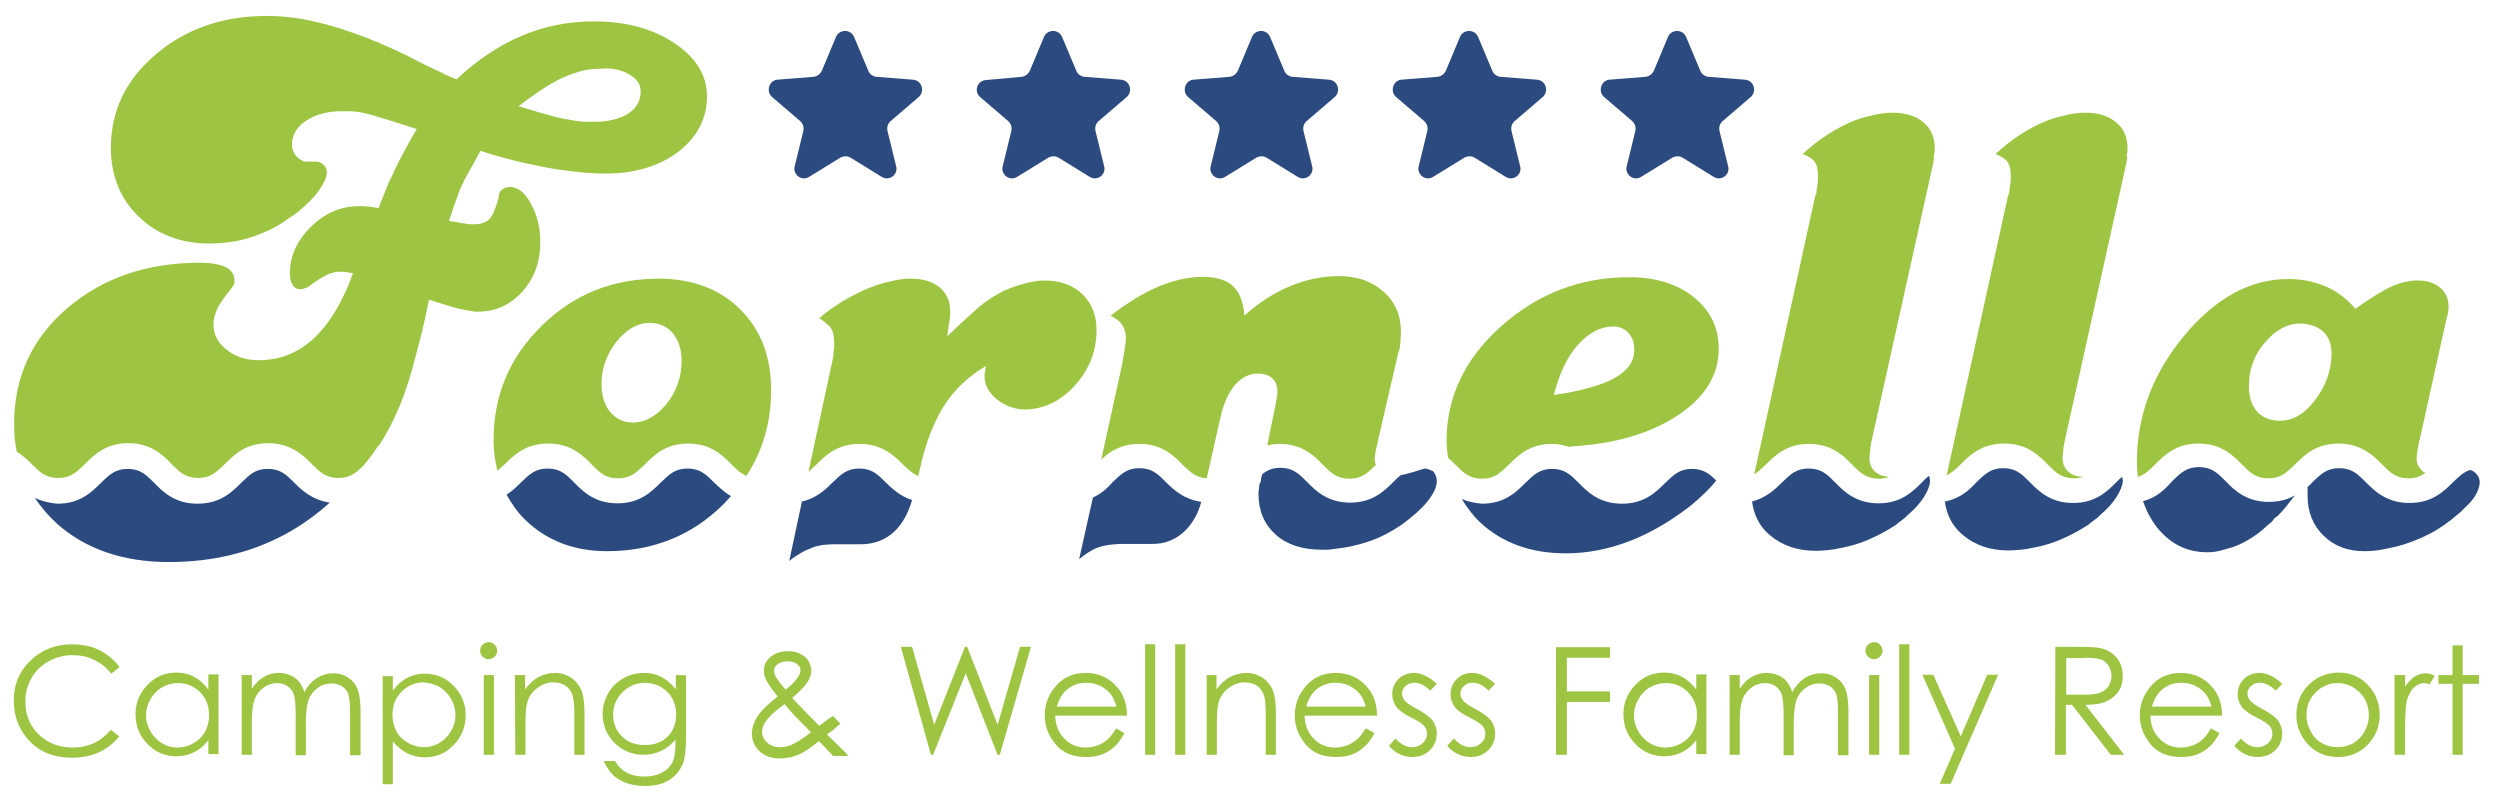 <?xml version="1.0" encoding="utf-8"?>
<!-- Generator: Adobe Illustrator 25.1.0, SVG Export Plug-In . SVG Version: 6.00 Build 0)  -->
<svg version="1.1" id="logo" xmlns="http://www.w3.org/2000/svg" xmlns:xlink="http://www.w3.org/1999/xlink" x="0px" y="0px"
	 viewBox="0 0 689.9 221.3" style="enable-background:new 0 0 689.9 221.3;" xml:space="preserve">
<style type="text/css">
	.st0{fill:#9DC542;}
	.st1{fill:#2B4A7F;}
</style>
<g id="payoff">
	<path class="st0" d="M676.8,186.3h-3.9v2.4h3.9v19.6h2.8v-19.6h4.5v-2.4h-4.5v-8.2h-2.8V186.3z M660.8,208.3h2.9v-7.4
		c0-3.8,0.2-6.4,0.5-7.6c0.5-1.6,1.1-2.8,2-3.6s1.8-1.2,2.7-1.2c0.4,0,0.9,0.1,1.5,0.4l1.5-2.4c-0.9-0.5-1.7-0.7-2.5-0.7
		c-1,0-2,0.3-3,0.9c-1,0.6-1.9,1.6-2.7,2.8v-3.2h-2.9V208.3z M651.2,191.1c1.7,1.7,2.5,3.8,2.5,6.3c0,1.6-0.4,3.1-1.2,4.5
		s-1.8,2.4-3.1,3.2c-1.3,0.7-2.8,1.1-4.3,1.1c-1.6,0-3-0.4-4.3-1.1c-1.3-0.7-2.4-1.8-3.1-3.2c-0.8-1.4-1.2-2.9-1.2-4.5
		c0-2.5,0.8-4.6,2.5-6.3s3.7-2.6,6.1-2.6C647.4,188.5,649.5,189.4,651.2,191.1 M636.7,189.4c-2,2.2-3,4.9-3,7.9
		c0,3.1,1.1,5.8,3.2,8.1s4.9,3.5,8.3,3.5c3.4,0,6.1-1.2,8.3-3.5c2.1-2.3,3.2-5,3.2-8.1s-1-5.7-3-8c-2.2-2.5-5-3.7-8.4-3.7
		C641.7,185.7,638.9,187,636.7,189.4 M623.5,185.7c-1.7,0-3.2,0.6-4.3,1.7c-1.1,1.1-1.7,2.5-1.7,4.2c0,1.3,0.4,2.4,1.1,3.4
		c0.7,1,2.1,2,4.1,3c1.9,0.9,3,1.7,3.6,2.3c0.5,0.6,0.8,1.4,0.8,2.2c0,1-0.4,1.8-1.2,2.6c-0.8,0.7-1.8,1.1-2.9,1.1
		c-1.6,0-3.2-0.8-4.6-2.4l-1.8,2c0.8,1,1.7,1.7,2.9,2.3s2.4,0.8,3.6,0.8c1.9,0,3.5-0.6,4.8-1.9c1.3-1.3,1.9-2.8,1.9-4.6
		c0-1.3-0.4-2.4-1.1-3.5c-0.8-1-2.2-2.1-4.3-3.2c-1.7-0.9-2.9-1.7-3.4-2.3s-0.8-1.3-0.8-2c0-0.8,0.3-1.5,1-2.1s1.4-0.9,2.4-0.9
		c1.4,0,2.9,0.7,4.4,2.2l1.8-1.9C627.6,186.7,625.6,185.7,623.5,185.7 M593.8,195.1c0.6-2,1.4-3.5,2.6-4.6c1.6-1.4,3.4-2.1,5.6-2.1
		c1.3,0,2.6,0.3,3.7,0.8c1.2,0.6,2.1,1.3,2.9,2.2c0.7,0.9,1.3,2.1,1.7,3.6h-16.5V195.1z M607.8,204.1c-0.7,0.6-1.6,1.2-2.7,1.6
		c-1.1,0.4-2.2,0.6-3.3,0.6c-2.3,0-4.3-0.8-5.9-2.5c-1.6-1.6-2.4-3.7-2.5-6.3h19.8c0-3-0.8-5.5-2.4-7.5c-2.2-2.8-5.2-4.3-9-4.3
		c-3.6,0-6.6,1.4-8.7,4.2c-1.7,2.2-2.6,4.7-2.6,7.5c0,3,1,5.6,3,8s4.8,3.5,8.4,3.5c1.6,0,3.1-0.2,4.4-0.7c1.3-0.5,2.4-1.2,3.5-2.2
		c1-0.9,1.9-2.2,2.7-3.7l-2.4-1.3C609.3,202.4,608.5,203.5,607.8,204.1 M575.4,181.5c2,0,3.5,0.2,4.4,0.5c0.9,0.4,1.6,0.9,2.1,1.8
		c0.5,0.8,0.8,1.7,0.8,2.7s-0.3,2-0.8,2.8s-1.3,1.4-2.2,1.8c-1,0.4-2.4,0.6-4.4,0.6h-5.1v-10.1h5.2V181.5z M567.1,208.3h3v-13.8h1.7
		l10.7,13.8h3.7l-10.7-13.8c2.5,0,4.5-0.3,5.9-1s2.5-1.6,3.3-2.8s1.1-2.7,1.1-4.3c0-1.9-0.6-3.6-1.7-4.9c-1.1-1.3-2.5-2.2-4.3-2.6
		c-1.2-0.3-3.4-0.4-6.7-0.4h-5.9L567.1,208.3L567.1,208.3z M539.5,206.6l-4.2,9.7h3l13.1-30.1h-3l-7.3,17l-7.6-17h-3L539.5,206.6z
		 M524.1,208.3h2.8v-30.5h-2.8V208.3z M515.8,208.3h2.8v-22h-2.8V208.3z M515.5,177.9c-0.5,0.5-0.7,1-0.7,1.7c0,0.6,0.2,1.2,0.7,1.6
		c0.5,0.5,1,0.7,1.6,0.7s1.2-0.2,1.7-0.7s0.7-1,0.7-1.6s-0.2-1.2-0.7-1.7s-1-0.7-1.7-0.7C516.5,177.2,516,177.5,515.5,177.9
		 M477.3,208.3h2.8V199c0-2.8,0.3-4.8,0.8-6.1s1.4-2.4,2.5-3.2s2.4-1.2,3.7-1.2c1.1,0,2.1,0.3,2.9,0.9c0.8,0.6,1.4,1.3,1.7,2.3
		c0.3,1,0.5,2.8,0.5,5.4v11.3h2.8v-8.6c0-3.2,0.3-5.4,0.8-6.8c0.5-1.3,1.4-2.4,2.5-3.2s2.4-1.2,3.8-1.2c1.1,0,2.1,0.3,2.9,0.8
		s1.4,1.3,1.7,2.1c0.3,0.9,0.5,2.5,0.5,4.9v12h2.9v-12c0-2.8-0.3-4.8-0.8-6.2c-0.6-1.4-1.4-2.4-2.6-3.2s-2.5-1.2-4-1.2
		c-1.6,0-3.2,0.4-4.6,1.3c-1.4,0.9-2.6,2.2-3.5,3.9c-0.4-1.3-1-2.3-1.6-3s-1.4-1.3-2.4-1.7s-2-0.6-3-0.6c-1.6,0-3.1,0.4-4.5,1.3
		c-1,0.6-2.1,1.7-3,3.1v-3.8h-2.8L477.3,208.3L477.3,208.3z M465.8,191c1.7,1.7,2.5,3.8,2.5,6.4c0,1.7-0.4,3.2-1.1,4.5
		s-1.8,2.4-3.2,3.2c-1.4,0.8-2.9,1.2-4.4,1.2s-3-0.4-4.3-1.2s-2.4-1.9-3.2-3.3c-0.8-1.4-1.2-2.9-1.2-4.4c0-1.6,0.4-3,1.2-4.4
		c0.8-1.4,1.8-2.5,3.2-3.3c1.3-0.8,2.8-1.2,4.4-1.2C462.1,188.5,464.1,189.3,465.8,191 M468.1,186.3v4c-1.1-1.5-2.4-2.7-3.9-3.5
		s-3.1-1.2-4.9-1.2c-3.1,0-5.8,1.1-8,3.4c-2.2,2.3-3.3,5-3.3,8.1c0,3.2,1.1,6,3.3,8.2c2.2,2.3,4.9,3.4,8,3.4c1.8,0,3.4-0.4,4.8-1.1
		c1.5-0.7,2.8-1.8,4-3.3v3.8h2.8v-22h-2.8V186.3z M429.4,208.3h3v-14.6h11.9v-2.9h-11.9v-9.3h11.9v-2.9h-14.9V208.3z M406.3,185.7
		c-1.7,0-3.2,0.6-4.3,1.7c-1.1,1.1-1.7,2.5-1.7,4.2c0,1.3,0.4,2.4,1.1,3.4s2.1,2,4.1,3c1.9,0.9,3,1.7,3.6,2.3
		c0.5,0.6,0.8,1.4,0.8,2.2c0,1-0.4,1.8-1.2,2.6c-0.8,0.7-1.8,1.1-2.9,1.1c-1.6,0-3.2-0.8-4.6-2.4l-1.8,2c0.8,1,1.7,1.7,2.9,2.3
		c1.2,0.6,2.4,0.8,3.6,0.8c1.9,0,3.5-0.6,4.8-1.9c1.3-1.3,1.9-2.8,1.9-4.6c0-1.3-0.4-2.4-1.1-3.5c-0.8-1-2.2-2.1-4.3-3.2
		c-1.7-0.9-2.9-1.7-3.4-2.3s-0.8-1.3-0.8-2c0-0.8,0.3-1.5,1-2.1s1.4-0.9,2.4-0.9c1.4,0,2.9,0.7,4.4,2.2l1.8-1.9
		C410.3,186.7,408.3,185.7,406.3,185.7 M390.2,185.7c-1.7,0-3.2,0.6-4.3,1.7c-1.1,1.1-1.7,2.5-1.7,4.2c0,1.3,0.4,2.4,1.1,3.4
		s2.1,2,4.1,3c1.9,0.9,3,1.7,3.6,2.3c0.5,0.6,0.8,1.4,0.8,2.2c0,1-0.4,1.8-1.2,2.6c-0.8,0.7-1.8,1.1-2.9,1.1c-1.6,0-3.2-0.8-4.6-2.4
		l-1.8,2c0.8,1,1.7,1.7,2.9,2.3c1.2,0.6,2.4,0.8,3.6,0.8c1.9,0,3.5-0.6,4.8-1.9c1.3-1.3,1.9-2.8,1.9-4.6c0-1.3-0.4-2.4-1.1-3.5
		c-0.8-1-2.2-2.1-4.3-3.2c-1.7-0.9-2.9-1.7-3.4-2.3s-0.8-1.3-0.8-2c0-0.8,0.3-1.5,1-2.1s1.4-0.9,2.4-0.9c1.4,0,2.9,0.7,4.4,2.2
		l1.8-1.9C394.3,186.7,392.2,185.7,390.2,185.7 M360.4,195.1c0.6-2,1.4-3.5,2.6-4.6c1.6-1.4,3.4-2.1,5.6-2.1c1.3,0,2.6,0.3,3.7,0.8
		c1.2,0.6,2.1,1.3,2.9,2.2c0.7,0.9,1.3,2.1,1.7,3.6h-16.5V195.1z M374.4,204.1c-0.7,0.6-1.6,1.2-2.7,1.6c-1.1,0.4-2.2,0.6-3.3,0.6
		c-2.3,0-4.3-0.8-5.9-2.5c-1.6-1.6-2.4-3.7-2.5-6.3h20c0-3-0.8-5.5-2.4-7.5c-2.2-2.8-5.2-4.3-9-4.3c-3.6,0-6.6,1.4-8.7,4.2
		c-1.7,2.2-2.6,4.7-2.6,7.5c0,3,1,5.6,3,8s4.8,3.5,8.4,3.5c1.6,0,3.1-0.2,4.4-0.7s2.4-1.2,3.5-2.2c1-0.9,1.9-2.2,2.7-3.7l-2.4-1.3
		C376,202.4,375.2,203.5,374.4,204.1 M333,208.3h2.8v-8.1c0-2.9,0.1-4.9,0.4-6c0.4-1.7,1.3-3.1,2.7-4.2c1.4-1.1,2.9-1.7,4.6-1.7
		c1.5,0,2.7,0.4,3.6,1.1c0.9,0.7,1.6,1.8,1.9,3.3c0.2,0.9,0.3,2.5,0.3,5.1v10.5h2.8V197c0-3-0.3-5.2-0.9-6.6
		c-0.6-1.4-1.5-2.5-2.8-3.4c-1.3-0.8-2.7-1.3-4.4-1.3c-1.6,0-3.1,0.4-4.5,1.1c-1.4,0.7-2.6,1.9-3.8,3.4v-3.9H333V208.3z
		 M324.3,208.3h2.8v-30.5h-2.8V208.3z M316,208.3h2.8v-30.5H316V208.3z M291.6,195.1c0.6-2,1.4-3.5,2.6-4.6c1.6-1.4,3.4-2.1,5.6-2.1
		c1.3,0,2.6,0.3,3.7,0.8c1.2,0.6,2.1,1.3,2.9,2.2c0.7,0.9,1.3,2.1,1.7,3.6h-16.5V195.1z M305.6,204.1c-0.7,0.6-1.6,1.2-2.7,1.6
		c-1.1,0.4-2.2,0.6-3.3,0.6c-2.3,0-4.3-0.8-5.9-2.5c-1.6-1.6-2.4-3.7-2.5-6.3H311c0-3-0.8-5.5-2.4-7.5c-2.2-2.8-5.2-4.3-9-4.3
		c-3.6,0-6.6,1.4-8.7,4.2c-1.7,2.2-2.6,4.7-2.6,7.5c0,3,1,5.6,3,8s4.8,3.5,8.4,3.5c1.6,0,3.1-0.2,4.4-0.7s2.4-1.2,3.5-2.2
		c1-0.9,1.9-2.2,2.7-3.7L308,201C307.2,202.4,306.3,203.5,305.6,204.1 M256.9,208.3h0.6l9-22.5l8.8,22.5h0.6l8.6-29.8h-3l-6.2,21.5
		l-8.4-21.5h-0.6l-8.5,21.5l-6.1-21.5h-3.1L256.9,208.3z M219.1,197.3l4.7,4.8c-2.1,1.6-3.9,2.8-5.5,3.5c-1,0.4-2,0.6-3.1,0.6
		c-1.4,0-2.6-0.4-3.5-1.3c-1-0.9-1.4-1.9-1.4-3c0-1,0.4-2,1.2-3.1s2.4-2.6,5-4.5C217.4,195.4,218.3,196.4,219.1,197.3 M214,186.6
		c-0.3-0.5-0.4-1-0.4-1.5c0-0.7,0.3-1.3,1-1.8s1.5-0.8,2.6-0.8s2,0.2,2.7,0.7s1,1.1,1,1.8c0,0.6-0.3,1.3-0.8,2
		c-0.7,1.1-1.8,2.2-3.3,3.3C215.6,189,214.6,187.7,214,186.6 M226.1,200.3l-3-3l-4.5-4.7c2.1-1.8,3.5-3.2,4.2-4.3s1.1-2.2,1.1-3.2
		c0-0.9-0.3-1.8-0.8-2.7c-0.5-0.8-1.3-1.5-2.3-2s-2.2-0.7-3.4-0.7c-2,0-3.6,0.6-4.9,1.7c-1.1,1-1.7,2.2-1.7,3.7
		c0,0.9,0.2,1.7,0.7,2.7c0.5,0.9,1.5,2.4,3.1,4.4c-2.9,2.3-4.8,4.2-5.7,5.7s-1.4,3-1.4,4.5c0,2,0.7,3.6,2.1,4.9c1.4,1.3,3.2,2,5.5,2
		c1.7,0,3.4-0.3,4.9-0.9c1.6-0.6,3.6-1.9,6-3.9l3.9,4.1h4.2c-0.7-0.9-1.6-1.8-2.7-2.8c-1.3-1.3-2.4-2.3-3.2-3.1
		c1.2-0.8,2.4-1.8,3.7-3l-2-2.1C228.9,198.1,227.7,199.1,226.1,200.3 M182.4,189.6c1.3,0.8,2.4,1.8,3.1,3.1s1.1,2.8,1.1,4.4
		c0,2.6-0.8,4.6-2.4,6.2c-1.6,1.6-3.7,2.3-6.3,2.3s-4.7-0.8-6.3-2.4c-1.6-1.6-2.4-3.6-2.4-6c0-1.6,0.4-3.1,1.2-4.4
		c0.8-1.4,1.9-2.4,3.2-3.2c1.4-0.8,2.9-1.2,4.5-1.2C179.6,188.5,181.1,188.8,182.4,189.6 M186.4,190.1c-1.3-1.6-2.7-2.7-4.1-3.4
		c-1.4-0.7-3-1-4.6-1c-2,0-3.9,0.5-5.7,1.5s-3.2,2.4-4.2,4.2s-1.5,3.7-1.5,5.7s0.5,3.9,1.5,5.6c1,1.7,2.4,3.1,4.1,4.1
		c1.8,1,3.7,1.5,5.7,1.5c1.7,0,3.4-0.4,4.9-1.1s2.8-1.8,3.9-3.1v1.1c0,2.4-0.3,4.2-0.9,5.3c-0.6,1.1-1.5,2-2.8,2.7s-3,1.1-4.9,1.1
		c-2,0-3.6-0.4-4.9-1.1c-1.3-0.7-2.4-1.8-3.2-3.2h-3.1c0.8,1.7,1.7,3,2.6,3.9c0.9,0.9,2.2,1.6,3.7,2.2c1.5,0.5,3.2,0.8,5.1,0.8
		c2.6,0,4.8-0.5,6.6-1.6s3.1-2.7,3.9-4.7c0.5-1.4,0.8-3.7,0.8-6.8v-17.5h-2.8v3.8H186.4z M142.2,208.3h2.8v-8.1c0-2.9,0.1-4.9,0.4-6
		c0.4-1.7,1.3-3.1,2.7-4.2c1.4-1.1,2.9-1.7,4.6-1.7c1.5,0,2.7,0.4,3.6,1.1c0.9,0.7,1.6,1.8,1.9,3.3c0.2,0.9,0.3,2.5,0.3,5.1v10.5
		h2.8V197c0-3-0.3-5.2-0.9-6.6c-0.6-1.4-1.5-2.5-2.8-3.4c-1.3-0.8-2.7-1.3-4.4-1.3c-1.6,0-3.1,0.4-4.5,1.1c-1.4,0.7-2.6,1.9-3.8,3.4
		v-3.9h-2.8L142.2,208.3L142.2,208.3z M133.5,208.3h2.8v-22h-2.8V208.3z M133.2,177.9c-0.5,0.5-0.7,1-0.7,1.7c0,0.6,0.2,1.2,0.7,1.6
		c0.5,0.5,1,0.7,1.6,0.7s1.2-0.2,1.7-0.7s0.7-1,0.7-1.6s-0.2-1.2-0.7-1.7s-1-0.7-1.7-0.7C134.2,177.2,133.7,177.5,133.2,177.9
		 M121.3,189.6c1.3,0.8,2.4,1.9,3.2,3.3c0.8,1.4,1.2,2.9,1.2,4.4c0,1.6-0.4,3-1.2,4.4c-0.8,1.4-1.9,2.5-3.2,3.3
		c-1.3,0.8-2.8,1.2-4.3,1.2s-3-0.4-4.4-1.2s-2.5-1.8-3.2-3.2c-0.7-1.3-1.1-2.8-1.1-4.5c0-2.5,0.8-4.7,2.5-6.4s3.7-2.6,6.2-2.6
		C118.6,188.5,120,188.8,121.3,189.6 M105.6,216.4h2.8v-11.8c1.2,1.4,2.5,2.5,4,3.3c1.5,0.7,3.1,1.1,4.8,1.1c3.1,0,5.8-1.1,8-3.4
		c2.2-2.3,3.3-5,3.3-8.2s-1.1-5.9-3.3-8.1c-2.2-2.3-4.9-3.4-8-3.4c-1.8,0-3.4,0.4-4.9,1.2s-2.7,1.9-3.9,3.5v-4h-2.8
		C105.6,186.6,105.6,216.4,105.6,216.4z M66.7,208.3h2.8V199c0-2.8,0.3-4.8,0.8-6.1s1.4-2.4,2.5-3.2s2.4-1.2,3.7-1.2
		c1.1,0,2.1,0.3,2.9,0.9c0.8,0.6,1.4,1.3,1.7,2.3c0.3,1,0.5,2.8,0.5,5.4v11.3h2.8v-8.6c0-3.2,0.3-5.4,0.8-6.8
		c0.5-1.3,1.4-2.4,2.5-3.2s2.4-1.2,3.8-1.2c1.1,0,2.1,0.3,2.9,0.8s1.4,1.3,1.7,2.1c0.3,0.9,0.5,2.5,0.5,4.9v12h2.9v-12
		c0-2.8-0.3-4.8-0.8-6.2c-0.6-1.4-1.4-2.4-2.6-3.2s-2.5-1.2-4-1.2c-1.6,0-3.1,0.4-4.6,1.3c-1.4,0.9-2.6,2.2-3.5,3.9
		c-0.4-1.3-1-2.3-1.6-3s-1.4-1.3-2.4-1.7s-2-0.6-3-0.6c-1.6,0-3.1,0.4-4.5,1.3c-1,0.6-2.1,1.7-3,3.1v-3.8h-2.8
		C66.7,186.3,66.7,208.3,66.7,208.3z M55.2,191c1.7,1.7,2.5,3.8,2.5,6.4c0,1.7-0.4,3.2-1.1,4.5c-0.7,1.3-1.8,2.4-3.2,3.2
		s-2.9,1.2-4.4,1.2s-3-0.4-4.3-1.2s-2.4-1.9-3.2-3.3c-0.8-1.4-1.2-2.9-1.2-4.4c0-1.6,0.4-3,1.2-4.4s1.8-2.5,3.2-3.3
		c1.3-0.8,2.8-1.2,4.4-1.2C51.5,188.5,53.5,189.3,55.2,191 M57.5,186.3v4c-1.1-1.5-2.4-2.7-3.9-3.5s-3.1-1.2-4.9-1.2
		c-3.1,0-5.8,1.1-8,3.4c-2.2,2.3-3.3,5-3.3,8.1c0,3.2,1.1,6,3.3,8.2c2.2,2.3,4.9,3.4,8,3.4c1.8,0,3.4-0.4,4.8-1.1
		c1.5-0.7,2.8-1.8,4-3.3v3.8h2.8v-22h-2.8V186.3z M27.4,179.4c-2.2-1.1-4.8-1.6-7.5-1.6c-4.6,0-8.4,1.5-11.5,4.5s-4.6,6.6-4.6,11
		c0,4.1,1.3,7.7,3.8,10.6c3,3.5,7.1,5.2,12.3,5.2c2.7,0,5.2-0.5,7.4-1.5s4.1-2.5,5.6-4.4l-2.3-1.8c-2.8,3.3-6.3,4.9-10.5,4.9
		c-3.8,0-6.9-1.2-9.4-3.6c-2.5-2.4-3.7-5.5-3.7-9.1c0-2.4,0.6-4.6,1.7-6.5s2.7-3.5,4.7-4.6s4.2-1.7,6.6-1.7c2.2,0,4.2,0.4,6,1.3
		c1.8,0.9,3.4,2.1,4.7,3.8l2.3-1.8C31.5,182.1,29.6,180.5,27.4,179.4"/>
</g>
<g id="scrittablu">
	<path class="st1" d="M139.8,136.5c1.4,2.5,3,4.9,5.2,7c5.9,5.7,13.4,8.6,22.5,8.6c12.7,0,23.4-4.3,32.1-12.9
		c0.7-0.7,1.4-1.5,2.1-2.3c-1.9-1.1-3.4-2.6-4.7-3.8c-2.2-2.2-3.8-3.8-7.3-3.8c-3.4,0-5,1.6-7.3,3.8c-2.6,2.6-5.8,5.8-12,5.8
		s-9.5-3.2-12-5.8c-2.2-2.2-3.8-3.8-7.3-3.8c-3.4,0-5,1.6-7.3,3.8C142.7,134.2,141.4,135.5,139.8,136.5"/>
	<path class="st1" d="M221.3,138.4l-3.5,16.4c1.1-0.9,2.2-1.6,3.2-2.2c1-0.6,2-1,3-1.4c0.9-0.4,1.8-0.6,2.9-0.8
		c1-0.1,2.1-0.2,3.2-0.2h7.4c3.7,0,6.8-1.2,9.3-3.5c2.2-2.1,3.8-5,4.9-8.7c-3.3-1.1-5.5-3.1-7.3-4.9c-2.2-2.2-3.8-3.8-7.3-3.8
		c-3.4,0-5,1.6-7.3,3.8C227.8,135.1,225.3,137.5,221.3,138.4"/>
	<path class="st1" d="M301.6,137.3l-3.8,17c0.5-0.4,0.9-0.7,1.3-1s0.8-0.6,1.3-0.9c1.4-0.9,2.8-1.5,4.3-1.8s3.3-0.5,5.4-0.5h8
		c3.3,0,6.2-1.1,8.7-3.4c2.2-2.1,3.8-4.8,4.7-8.2c-4.7-0.7-7.5-3.2-9.8-5.5c-2.2-2.2-3.8-3.8-7.3-3.8c-3.4,0-5,1.6-7.3,3.8
		C305.7,134.6,304,136.2,301.6,137.3"/>
	<path class="st1" d="M347.4,135.1c-0.1,0.4-0.1,0.9-0.1,1.2c0,4.7,1.6,8.4,4.7,11.2s7.4,4.2,12.8,4.2h1.6c0.6,0,1.1-0.1,1.6-0.2
		c3.3-0.3,6.6-1,9.8-2.1c3.2-1.1,6.2-2.7,9-4.6c3-2.2,5.4-4.3,7.1-6.4c1.7-2.1,2.6-4,2.6-5.6c0-1-0.3-1.8-0.8-2.5
		c-0.1-0.1-0.2-0.2-0.3-0.3c-0.6-0.3-1.2-0.5-1.9-0.7c-0.4,0-0.9,0.1-1.7,0.4c-0.9,0.3-1.9,0.6-3,0.9c-0.5,0.1-1,0.3-1.6,0.4
		c-0.2,0-0.4,0-0.6,0.1c-0.7,0.5-1.3,1.1-2,1.8c-2.6,2.6-5.8,5.8-12,5.8s-9.5-3.2-12-5.8c-2.2-2.2-3.8-3.8-7.3-3.8
		c-2.2,0-3.7,0.7-5,1.8l-0.3,1.2c0,0.3,0,0.5-0.1,0.8s-0.2,0.4-0.3,0.6C347.5,134.2,347.4,134.7,347.4,135.1"/>
	<path class="st1" d="M403.4,137.7c1.4,2.3,3,4.5,5,6.4c6.1,5.7,14,8.6,23.7,8.6c5.8,0,11.6-1.1,17.4-3.3s11.4-5.5,17-9.8
		c3-2.5,5.4-4.8,7.1-7c-1.9-1.9-3.6-3.2-6.7-3.2c-3.4,0-5,1.6-7.3,3.8c-2.6,2.6-5.8,5.8-12,5.8s-9.5-3.2-12-5.8
		c-2.2-2.2-3.8-3.8-7.3-3.8c-3.4,0-5,1.6-7.3,3.8c-2.6,2.6-5.8,5.8-12,5.8C406.7,138.8,405,138.4,403.4,137.7"/>
	<path class="st1" d="M483.5,138.4c0.5,3.7,2,6.8,4.8,9.2c3.4,2.9,7.6,4.4,12.8,4.4c1.1,0,2.3-0.1,3.4-0.2c1.1-0.1,2.3-0.3,3.6-0.6
		c2.7-0.5,5.3-1.3,7.8-2.4c2.5-1.1,4.9-2.4,7.2-3.9c0.6-0.5,1.2-1,1.8-1.4s1.1-0.9,1.6-1.4c1.9-1.6,3.4-3.3,4.4-4.9
		c1-1.6,1.6-3,1.7-4.3v-0.2c0-0.5-0.1-1-0.3-1.4c-0.6,0.5-1.3,1.1-1.9,1.8c-2.6,2.6-5.8,5.8-12,5.8s-9.5-3.2-12-5.8
		c-2.2-2.2-3.8-3.8-7.3-3.8s-5,1.6-7.3,3.8C489.8,135.1,487.3,137.4,483.5,138.4"/>
	<path class="st1" d="M536.7,138.4c0.5,3.6,2,6.7,4.8,9.1c3.4,2.9,7.6,4.4,12.8,4.4c1.1,0,2.3-0.1,3.4-0.2c1.1-0.1,2.3-0.3,3.6-0.6
		c2.7-0.5,5.3-1.3,7.8-2.4c2.5-1.1,4.9-2.4,7.2-3.9c0.6-0.5,1.2-1,1.8-1.4s1.1-0.9,1.6-1.4c1.9-1.6,3.4-3.3,4.4-4.9
		c1-1.6,1.6-3,1.7-4.3v-0.2c0-0.4-0.1-0.7-0.2-1c-0.5,0.4-1,0.9-1.5,1.4c-2.6,2.6-5.8,5.8-12,5.8s-9.5-3.2-12-5.8
		c-2.2-2.2-3.8-3.8-7.3-3.8c-3.4,0-5,1.6-7.3,3.8C543.5,135.2,540.9,137.6,536.7,138.4"/>
	<path class="st1" d="M591.4,138.3c0.9,2.7,2.2,5.1,3.8,7.2c3.7,4.6,8.3,6.9,13.9,6.9c1.1,0,2.3-0.1,3.4-0.4c1.1-0.3,2.3-0.6,3.6-1
		c1.8-0.6,3.5-1.5,5.1-2.5s3.2-2.2,4.6-3.6c0.4-0.3,0.7-0.5,1-0.8s0.5-0.6,0.8-1c0.1-0.1,0.3-0.3,0.5-0.4c0.2-0.1,0.3-0.3,0.5-0.4
		c1-1,2.1-2.2,3.2-3.7c0.4-0.5,1-1.2,1.5-1.9c-1.9,1.1-4.2,1.8-7.2,1.8c-6.2,0-9.5-3.2-12-5.8c-2.2-2.2-3.8-3.8-7.3-3.8
		c-3.4,0-5,1.6-7.3,3.8C597.5,135,595.2,137.3,591.4,138.3"/>
	<path class="st1" d="M636.8,134.4c0,0.2,0,0.4,0,0.5v2c0,4.4,1.5,8.1,4.4,10.9c2.9,2.9,6.7,4.3,11.2,4.3c1.5,0,3.1-0.1,4.7-0.4
		c1.6-0.3,3.1-0.6,4.7-1c2.9-0.8,5.8-1.9,8.7-3.4s5.5-3.4,7.9-5.5c0.4-0.3,0.7-0.5,1-0.9c0.3-0.3,0.7-0.7,1-1
		c1.3-1.1,2.2-2.3,2.9-3.5c0.6-1.2,1-2.3,1-3.3c0-0.9-0.3-1.7-1-2.4c-0.5-0.6-1.1-0.9-1.7-1c-1.8,0.6-3,1.8-4.6,3.3
		c-2.6,2.6-5.8,5.8-12.1,5.8c-6.2,0-9.5-3.2-12.1-5.8c-2.2-2.2-3.8-3.8-7.3-3.8c-3.4,0-5,1.6-7.3,3.8
		C637.7,133.5,637.3,134,636.8,134.4"/>
	<path class="st1" d="M9.6,137.4c1.7,2.5,3.7,4.9,6.1,7.1c7.9,7,18.2,10.6,30.9,10.6c11.8,0,22.4-2.5,31.8-7.5
		c4.5-2.4,8.7-5.4,12.6-8.9c-4.7-0.7-7.5-3.2-9.8-5.5c-2.2-2.2-3.8-3.8-7.3-3.8s-5,1.6-7.3,3.8c-2.6,2.6-5.8,5.8-12.1,5.8
		c-6.2,0-9.5-3.2-12-5.8c-2.2-2.2-3.8-3.8-7.3-3.8c-3.4,0-5,1.6-7.3,3.8c-2.6,2.6-5.8,5.8-12,5.8C13.3,138.8,11.3,138.2,9.6,137.4"
		/>
</g>
<g id="scrittaverde">
	<path class="st0" d="M188.1,99.5c0,4.5-1.4,8.5-4.1,11.9c-2.8,3.4-5.9,5.2-9.4,5.2c-2.5,0-4.6-1-6.2-2.9c-1.6-1.9-2.4-4.5-2.4-7.7
		c0-4.4,1.4-8.2,4.1-11.7c2.8-3.4,5.8-5.2,9.2-5.2c2.7,0,4.8,1,6.4,2.9C187.3,94,188.1,96.5,188.1,99.5 M212.8,107.6
		c0-9.1-2.8-16.5-8.5-22.2c-5.6-5.6-13.2-8.5-22.5-8.5c-12.7,0-23.5,4.3-32.3,13c-8.9,8.7-13.3,19.2-13.3,31.7c0,3,0.4,5.7,1.1,8.3
		c0.6-0.5,1.2-1.1,1.9-1.7c2.6-2.6,5.8-5.8,12.1-5.8c6.2,0,9.5,3.2,12,5.8c2.2,2.2,3.8,3.8,7.3,3.8c3.4,0,5-1.6,7.3-3.8
		c2.6-2.6,5.8-5.8,12-5.8s9.5,3.2,12,5.8c1.4,1.4,2.6,2.5,4.1,3.1C210.5,124.4,212.8,116.5,212.8,107.6"/>
	<path class="st0" d="M296.6,106.4c4-4.4,6-9.5,6-15.3c0-4.1-1.3-7.4-3.9-9.9s-6.1-3.8-10.4-3.8c-1,0-2.1,0.1-3.2,0.3
		c-1.1,0.2-2.3,0.5-3.6,0.9c-1.5,0.4-3,1-4.6,1.7c-1.5,0.8-2.9,1.6-4.2,2.5c-0.4,0.3-0.7,0.5-1,0.7s-0.5,0.4-0.8,0.7
		c-0.1,0.1-0.3,0.2-0.4,0.2c-0.9,0.8-1.9,1.7-3.1,2.8c-1.2,1.1-3.2,2.9-6,5.6c0.3-1.9,0.4-3.3,0.6-4.1c0.1-0.8,0.2-1.5,0.2-2v-0.4
		v-0.4c0-2.8-1-5-2.9-6.6c-2-1.6-4.6-2.4-7.9-2.4c-1.6,0-3.5,0.2-5.4,0.7c-2,0.4-4,1-6,1.8c-2.5,1-5,2.3-7.4,3.7
		c-2.4,1.5-4.6,3-6.5,4.7c0.4,0.3,0.7,0.5,1,0.7s0.5,0.4,0.8,0.7c0.9,0.6,1.5,1.3,1.8,2.1c0.3,0.8,0.5,1.8,0.5,3v1.5
		c0,0.5-0.1,1-0.2,1.3c0,0.5,0,1-0.1,1.5s-0.2,1-0.3,1.5l-6.5,30.1c0.7-0.6,1.3-1.2,2.1-1.9c2.6-2.6,5.8-5.8,12-5.8
		s9.5,3.2,12.1,5.8c1.4,1.4,2.6,2.4,4.1,3.1l0.6-2.6c1.6-7.1,3.9-12.8,6.7-17.1c2.8-4.3,6.6-7.9,11.4-10.7c-0.1,0.6-0.2,1.2-0.3,1.6
		c-0.1,0.4-0.1,0.9-0.1,1.2c0,2.4,1.1,4.5,3.4,6.4c2.3,1.8,4.9,2.8,7.8,2.8C288,112.9,292.6,110.8,296.6,106.4"/>
	<path class="st0" d="M386.5,93.5c0.1-0.8,0.1-1.4,0.1-1.9c0-4.6-1.6-8.3-4.8-11.1c-3.2-2.9-7.3-4.3-12.4-4.3
		c-4.4,0-8.8,0.9-13.2,2.7c-4.4,1.8-8.7,4.5-12.8,8.2c-0.3-3.7-1.3-6.4-3.1-8.1c-1.8-1.7-4.6-2.6-8.3-2.6c-3.9,0-8,0.9-12.1,2.6
		s-8.6,4.4-13.4,8.1c1.5,0.8,2.6,1.6,3.2,2.6s1,2.1,1,3.5c0,0.8-0.1,1.7-0.3,2.9c-0.2,1.2-0.4,2.6-0.7,4.3l-5.8,26.4
		c2.4-2.2,5.4-4.3,10.5-4.3c6.2,0,9.5,3.2,12,5.8c2.1,2,3.6,3.5,6.6,3.7l3.9-17.3c0.9-3.7,2.2-6.5,4-8.6c1.8-2,3.9-3,6.3-3
		c1.6,0,2.9,0.4,3.9,1.3s1.4,2.1,1.4,3.6c0,0.4,0,0.9-0.1,1.4c-0.1,0.6-0.2,1.2-0.3,1.8c0,0.1,0,0.3-0.1,0.5s-0.1,0.4-0.1,0.5
		l-2.2,10.7c1-0.2,2.1-0.4,3.4-0.4c6.2,0,9.5,3.2,12,5.8c2.2,2.2,3.8,3.8,7.3,3.8c3.4,0,5-1.6,7.3-3.8c-0.3-0.6-0.4-1.3-0.3-2
		c0-0.6,0.1-1.4,0.3-2.2c0.2-0.8,0.4-1.9,0.7-3.1l5.5-23.8c0.1-0.3,0.2-0.5,0.3-0.8c0.1-0.3,0.1-0.5,0.1-0.8
		C386.4,95,386.5,94.3,386.5,93.5"/>
	<path class="st0" d="M451,96.5c0,3.2-1.8,5.8-5.4,7.8s-9.2,3.6-16.8,4.7c1.5-5.9,3.7-10.6,6.7-13.9s6.2-5,9.7-5
		c1.7,0,3.1,0.6,4.2,1.8C450.5,93.1,451,94.6,451,96.5 M474.3,96.3c0-5.9-2.3-10.6-6.9-14.3c-4.6-3.7-10.6-5.5-17.8-5.5
		c-13.4,0-25.2,4.5-35.3,13.5c-10.1,9-15.1,19.6-15.1,31.6c0,1.6,0.2,3.1,0.4,4.7c0.8,0.7,1.4,1.3,2.1,2c2.2,2.2,3.8,3.8,7.3,3.8
		s5-1.6,7.3-3.8c2.6-2.6,5.8-5.8,12-5.8c1.9,0,3.5,0.4,5,0.9v-0.2c12-0.6,21.9-3.5,29.6-8.5C470.5,109.7,474.3,103.5,474.3,96.3"/>
	<path class="st0" d="M533.7,42.6c0.1-0.3,0.2-0.5,0.2-0.9v-0.9c0-2.9-1-5.3-3.1-7c-2.1-1.8-4.9-2.7-8.5-2.7c-1.6,0-3.4,0.2-5.1,0.6
		c-1.8,0.4-3.6,0.9-5.3,1.5c-2.5,1-5,2.3-7.5,3.9c-2.5,1.6-4.8,3.4-6.9,5.4c1.6,0.6,2.8,1.4,3.3,2.2c0.6,0.8,0.9,2.1,0.9,3.9
		c0,0.5,0,1.1-0.1,1.9c-0.1,0.8-0.2,1.5-0.3,2.1c0,0.3,0,0.5-0.1,0.8s-0.2,0.5-0.3,0.8l-16.8,76.7c1.1-0.7,2-1.6,3.1-2.6
		c2.6-2.6,5.8-5.8,12-5.8s9.5,3.2,12,5.8c2.2,2.2,3.8,3.8,7.3,3.8c1.1,0,2-0.2,2.8-0.5c-1.5-0.1-2.8-0.5-3.8-1.4
		c-1.1-1-1.6-2.2-1.6-3.7c0-0.5,0-1,0.1-1.4s0.1-0.9,0.1-1.2c0-0.3,0-0.5,0.1-0.7s0.1-0.4,0.1-0.7l17.3-78c0-0.3,0-0.5,0.1-0.9
		C533.6,43.3,533.7,42.9,533.7,42.6"/>
	<path class="st0" d="M586.9,42.6c0.1-0.3,0.2-0.5,0.2-0.9v-0.9c0-2.9-1-5.3-3.1-7c-2.1-1.8-4.9-2.7-8.5-2.7c-1.6,0-3.4,0.2-5.1,0.6
		c-1.8,0.4-3.6,0.9-5.3,1.5c-2.5,1-5,2.3-7.5,3.9c-2.5,1.6-4.8,3.4-6.9,5.4c1.6,0.6,2.8,1.4,3.3,2.2c0.6,0.8,0.9,2.1,0.9,3.9
		c0,0.5,0,1.1-0.1,1.9c-0.1,0.8-0.2,1.5-0.3,2.1c0,0.3,0,0.5-0.1,0.8s-0.2,0.5-0.3,0.8l-16.9,77c1.3-0.7,2.5-1.7,3.8-3
		c2.6-2.6,5.8-5.8,12.1-5.8c6.2,0,9.5,3.2,12,5.8c2.2,2.2,3.8,3.8,7.3,3.8c1,0,1.9-0.2,2.7-0.4h-0.2c-1.6,0-3-0.5-4.1-1.4
		c-1.1-1-1.6-2.2-1.6-3.7c0-0.5,0-1,0.1-1.4s0.1-0.9,0.1-1.2c0-0.3,0-0.5,0.1-0.7s0.1-0.4,0.1-0.7l17.3-78c0-0.3,0-0.5,0.1-0.9
		C586.9,43.3,586.9,42.9,586.9,42.6"/>
	<path class="st0" d="M643.4,98.3c-0.2,4.4-1.7,8.4-4.6,12.2c-2.9,3.8-6.1,5.6-9.6,5.6c-2.8,0-4.9-0.9-6.4-2.6s-2.2-4.1-2.2-7.1
		c0-4.5,1.5-8.6,4.6-12.1s6.4-5.2,10.1-5c2.6,0.2,4.6,1,6,2.4s2.1,3.3,2.1,5.8v0.4L643.4,98.3L643.4,98.3z M675.7,84.6
		c0-2.2-0.8-3.9-2.3-5.2c-1.5-1.3-3.6-2-6.1-2c-0.6,0-1.3,0-1.9,0.1c-0.6,0.1-1.2,0.2-1.7,0.3c-1.8,0.4-3.6,1.1-5.6,2.2
		s-4.7,2.8-8.1,5.2c-2.4-2.8-5.2-4.9-8.3-6.2c-3.1-1.3-6.5-2-10.2-2c-10.5,0-20.1,5.2-28.8,15.7s-13,22.1-13,34.9
		c0,1.4,0.1,2.7,0.3,4c1.8-0.6,3.1-1.8,4.7-3.4c2.6-2.6,5.8-5.8,12-5.8s9.5,3.2,12,5.8c2.2,2.2,3.8,3.8,7.3,3.8c3.4,0,5-1.6,7.3-3.8
		c2.6-2.6,5.8-5.8,12-5.8s9.5,3.2,12.1,5.8c2.2,2.2,3.8,3.8,7.3,3.8c2,0,3.4-0.6,4.6-1.5c-0.3-0.2-0.6-0.3-0.9-0.6
		c-1.1-1.1-1.6-2.2-1.5-3.5c0-0.6,0.1-1.5,0.3-2.6s0.5-2.4,0.9-4.1l7-31.6c0.3-0.8,0.4-1.5,0.5-2.1C675.7,85.5,675.7,85,675.7,84.6"
		/>
	<path class="st0" d="M176.8,25.2c0,2.7-1.2,4.7-3.5,6.2c-2.3,1.4-5.4,2.2-9.2,2.2h-1.5h-1.5c-2.4-0.2-5-0.7-7.7-1.3
		c-2.7-0.7-6.1-1.7-10.3-3c3.5-2.7,6.5-4.7,9-6.2c2.4-1.4,4.9-2.5,7.3-3.2c1.3-0.4,2.6-0.7,3.8-0.8c1.2-0.1,2.6-0.2,4.2-0.2
		c2.4,0,4.6,0.6,6.5,1.8C175.9,21.9,176.8,23.4,176.8,25.2 M195.1,26.6c0-5.8-3-10.7-9-14.7s-13.4-6-22.2-6c-7,0-13.6,1.3-20,4
		c-6.3,2.7-12.3,6.7-17.9,12c-0.9-0.4-1.7-0.7-2.4-1c-0.7-0.3-1.1-0.4-1.2-0.6l-4.9-2.3l-4.9-2.5c-3.4-1.6-5.6-2.7-6.5-3
		c-0.9-0.4-1.6-0.7-2.1-1c-0.3,0-0.5-0.1-0.8-0.2c-0.3-0.1-0.7-0.3-1.3-0.6C96.6,8.7,91.6,7,87,6c-4.6-1.1-9.1-1.6-13.4-1.6
		c-12,0-22.2,3.5-30.5,10.5S30.6,30.5,30.6,40.8c0,7.7,2.6,14.1,7.7,19s11.6,7.4,19.5,7.4c3.4,0,6.7-0.4,9.7-1.2c3-0.8,6-2,8.9-3.6
		c1-0.6,2-1.2,2.9-1.9c1-0.6,1.9-1.3,2.9-2c2.5-2.1,4.5-4,5.8-5.9s2.1-3.5,2.2-4.9c0-0.9-0.3-1.6-0.9-2.2c-0.6-0.6-1.2-0.9-2-0.9
		h-2.9H84c-0.1,0-0.3-0.1-0.4-0.2c-0.8-0.3-1.4-0.8-2-1.5c-0.6-0.8-0.9-1.6-1-2.5V40v-0.3c0-2.5,1.3-4.7,3.9-6.4s5.8-2.6,9.6-2.6
		h1.5h1.5c1.6,0.1,3.7,0.5,6.1,1.2c2.4,0.7,6.3,1.9,11.8,3.7c-1.3,2.2-2.4,4.2-3.3,5.9c-1,1.8-1.9,3.6-2.8,5.4
		c-0.3,0.8-0.6,1.5-1,2.2s-0.7,1.4-1,2.2c-0.4,1-0.8,2-1.2,3c-0.4,1-0.9,2-1.2,3.2c-1-0.3-2-0.4-3-0.5s-1.8-0.1-2.5-0.1
		c-4.9,0-9.4,1.9-13.2,5.7c-3.9,3.8-5.8,8.1-5.8,12.9c0,1.4,0.3,2.5,0.8,3.2c0.5,0.8,1.2,1.1,2.1,1.1c0.4,0,0.9-0.1,1.4-0.3
		c0.6-0.2,1.1-0.5,1.6-1c1.6-1.1,3-2,4-2.5s2-0.8,2.9-1h0.7H94c0.5,0,1,0,1.6,0.1s1.2,0.2,1.8,0.3c-2.8,7.9-6.4,13.8-10.7,17.9
		c-4.4,4.1-9.5,6.1-15.3,6.1c-3.6,0-6.5-1-8.9-2.9s-3.6-4.2-3.6-7c0-0.5,0.1-1.1,0.2-1.7c0.1-0.6,0.3-1.3,0.6-1.9
		c0.1-0.5,0.4-1.1,0.8-1.7c0.4-0.6,0.8-1.2,1.1-1.7c1.1-1.5,1.9-2.5,2.3-3s0.6-1,0.8-1.3v-0.6v-0.2c0-1.6-0.8-2.9-2.5-3.7
		c-1.7-0.8-4-1.2-7-1.2c-14.7,0-26.9,4.2-36.7,12.6S3.9,104.2,3.9,117c0,2.7,0.2,5.2,0.7,7.6c1.7,1.1,3,2.3,4.2,3.5
		c2.2,2.2,3.8,3.8,7.3,3.8c3.4,0,5-1.6,7.3-3.8c2.6-2.6,5.8-5.8,12-5.8s9.5,3.2,12,5.8c2.2,2.2,3.8,3.8,7.3,3.8c3.4,0,5-1.6,7.3-3.8
		c2.6-2.6,5.8-5.8,12-5.8s9.5,3.2,12.1,5.8c2.2,2.2,3.8,3.8,7.3,3.8c3.2,0,4.8-1.4,6.8-3.3c0.9-1.1,1.8-2.2,2.7-3.4
		c0.3-0.4,0.5-0.8,0.8-1.2c0.3-0.4,0.6-0.9,1-1.2c2.2-3.4,4-7,5.6-10.8s3.1-8.5,4.5-14.1c0.6-2.2,1.2-4.5,1.8-7
		c0.6-2.5,1.2-5.3,1.8-8.2c3.4,1.1,6,1.9,7.8,2.4c1.8,0.4,3.4,0.7,4.8,0.9h0.5h0.5c4.8,0,8.9-1.9,12.2-5.6s4.9-8.2,4.9-13.5
		c0-4.1-0.9-7.6-2.6-10.7s-3.6-4.6-5.8-4.6c-0.8,0-1.4,0.2-2,0.6c-0.6,0.4-0.9,0.9-1,1.5c0,0.3,0,0.5-0.1,0.7s-0.1,0.4-0.1,0.5
		c-0.8,2.9-1.6,4.8-2.6,5.7s-2.4,1.3-4.3,1.3c-0.5,0-1,0-1.6-0.1s-1.2-0.2-2-0.3c-0.1,0-0.3,0-0.4-0.1s-0.3-0.1-0.4-0.1
		c-0.3,0-0.6,0-1-0.1s-0.8-0.2-1.3-0.3c0.5-1.5,1-3,1.5-4.4s1-2.8,1.5-4.2c0.8-1.7,1.6-3.4,2.6-5.1c1-1.7,2-3.6,3.1-5.6
		c2.3,0.8,4.7,1.5,7.3,2.2s5.2,1.3,7.9,1.8c3.4,0.8,6.8,1.3,10.2,1.7s6.4,0.6,9,0.6c8.1,0,14.9-2,20.3-6.1
		C192.4,37.8,195.1,32.7,195.1,26.6"/>
</g>
<g id="stelle">
	<path id="stella_1" class="st1" d="M213.1,26.8l7.7,6.6c0.8,0.7,1.1,1.7,0.9,2.7l-2.4,9.8c-0.6,2.3,2,4.2,4,2.9l8.6-5.3
		c0.9-0.5,2-0.5,2.8,0l8.6,5.3c2.1,1.3,4.6-0.6,4-2.9l-2.4-9.8c-0.2-1,0.1-2,0.9-2.7l7.7-6.6c1.8-1.6,0.9-4.6-1.5-4.8l-10.1-0.8
		c-1-0.1-1.9-0.7-2.3-1.7l-3.9-9.3c-0.9-2.2-4.1-2.2-5,0l-3.9,9.3c-0.4,0.9-1.3,1.6-2.3,1.7L214.4,22
		C212.2,22.3,211.3,25.3,213.1,26.8"/>
	<path id="stella2" class="st1" d="M270.5,26.8l7.7,6.6c0.8,0.7,1.1,1.7,0.9,2.7l-2.4,9.8c-0.6,2.3,2,4.2,4,2.9l8.6-5.3
		c0.9-0.5,2-0.5,2.8,0l8.6,5.3c2.1,1.3,4.6-0.6,4-2.9l-2.4-9.8c-0.2-1,0.1-2,0.9-2.7l7.7-6.6c1.8-1.6,0.9-4.6-1.5-4.8l-10.1-0.8
		c-1-0.1-1.9-0.7-2.3-1.7l-3.9-9.3c-0.9-2.2-4.1-2.2-5,0l-3.9,9.3c-0.4,0.9-1.3,1.6-2.3,1.7l-9.9,0.9
		C269.6,22.3,268.7,25.3,270.5,26.8"/>
	<path id="stella3" class="st1" d="M327.9,26.8l7.7,6.6c0.8,0.7,1.1,1.7,0.9,2.7l-2.4,9.8c-0.6,2.3,2,4.2,4,2.9l8.6-5.3
		c0.9-0.5,2-0.5,2.8,0l8.6,5.3c2.1,1.3,4.6-0.6,4-2.9l-2.4-9.8c-0.2-1,0.1-2,0.9-2.7l7.7-6.6c1.8-1.6,0.9-4.6-1.5-4.8l-10.1-0.8
		c-1-0.1-1.9-0.7-2.3-1.7l-3.9-9.3c-0.9-2.2-4.1-2.2-5,0l-3.9,9.3c-0.4,0.9-1.3,1.6-2.3,1.7L329.2,22
		C327,22.3,326.1,25.3,327.9,26.8"/>
	<path class="st1" d="M442.7,26.8l7.7,6.6c0.8,0.7,1.1,1.7,0.9,2.7l-2.4,9.8c-0.6,2.3,2,4.2,4,2.9l8.6-5.3c0.9-0.5,2-0.5,2.8,0
		l8.6,5.3c2.1,1.3,4.6-0.6,4-2.9l-2.4-9.8c-0.2-1,0.1-2,0.9-2.7l7.7-6.6c1.8-1.6,0.9-4.6-1.5-4.8l-10.1-0.8c-1-0.1-1.9-0.7-2.3-1.7
		l-3.9-9.3c-0.9-2.2-4.1-2.2-5,0l-3.9,9.3c-0.4,0.9-1.3,1.6-2.3,1.7L444,22C441.8,22.3,440.9,25.3,442.7,26.8"/>
	<path class="st1" d="M385.3,26.8l7.7,6.6c0.8,0.7,1.1,1.7,0.9,2.7l-2.4,9.8c-0.6,2.3,2,4.2,4,2.9l8.6-5.3c0.9-0.5,2-0.5,2.8,0
		l8.6,5.3c2.1,1.3,4.6-0.6,4-2.9l-2.4-9.8c-0.2-1,0.1-2,0.9-2.7l7.7-6.6c1.8-1.6,0.9-4.6-1.5-4.8l-10.1-0.8c-1-0.1-1.9-0.7-2.3-1.7
		l-3.9-9.3c-0.9-2.2-4.1-2.2-5,0l-3.9,9.3c-0.4,0.9-1.3,1.6-2.3,1.7L386.6,22C384.4,22.3,383.5,25.3,385.3,26.8"/>
</g>
</svg>
